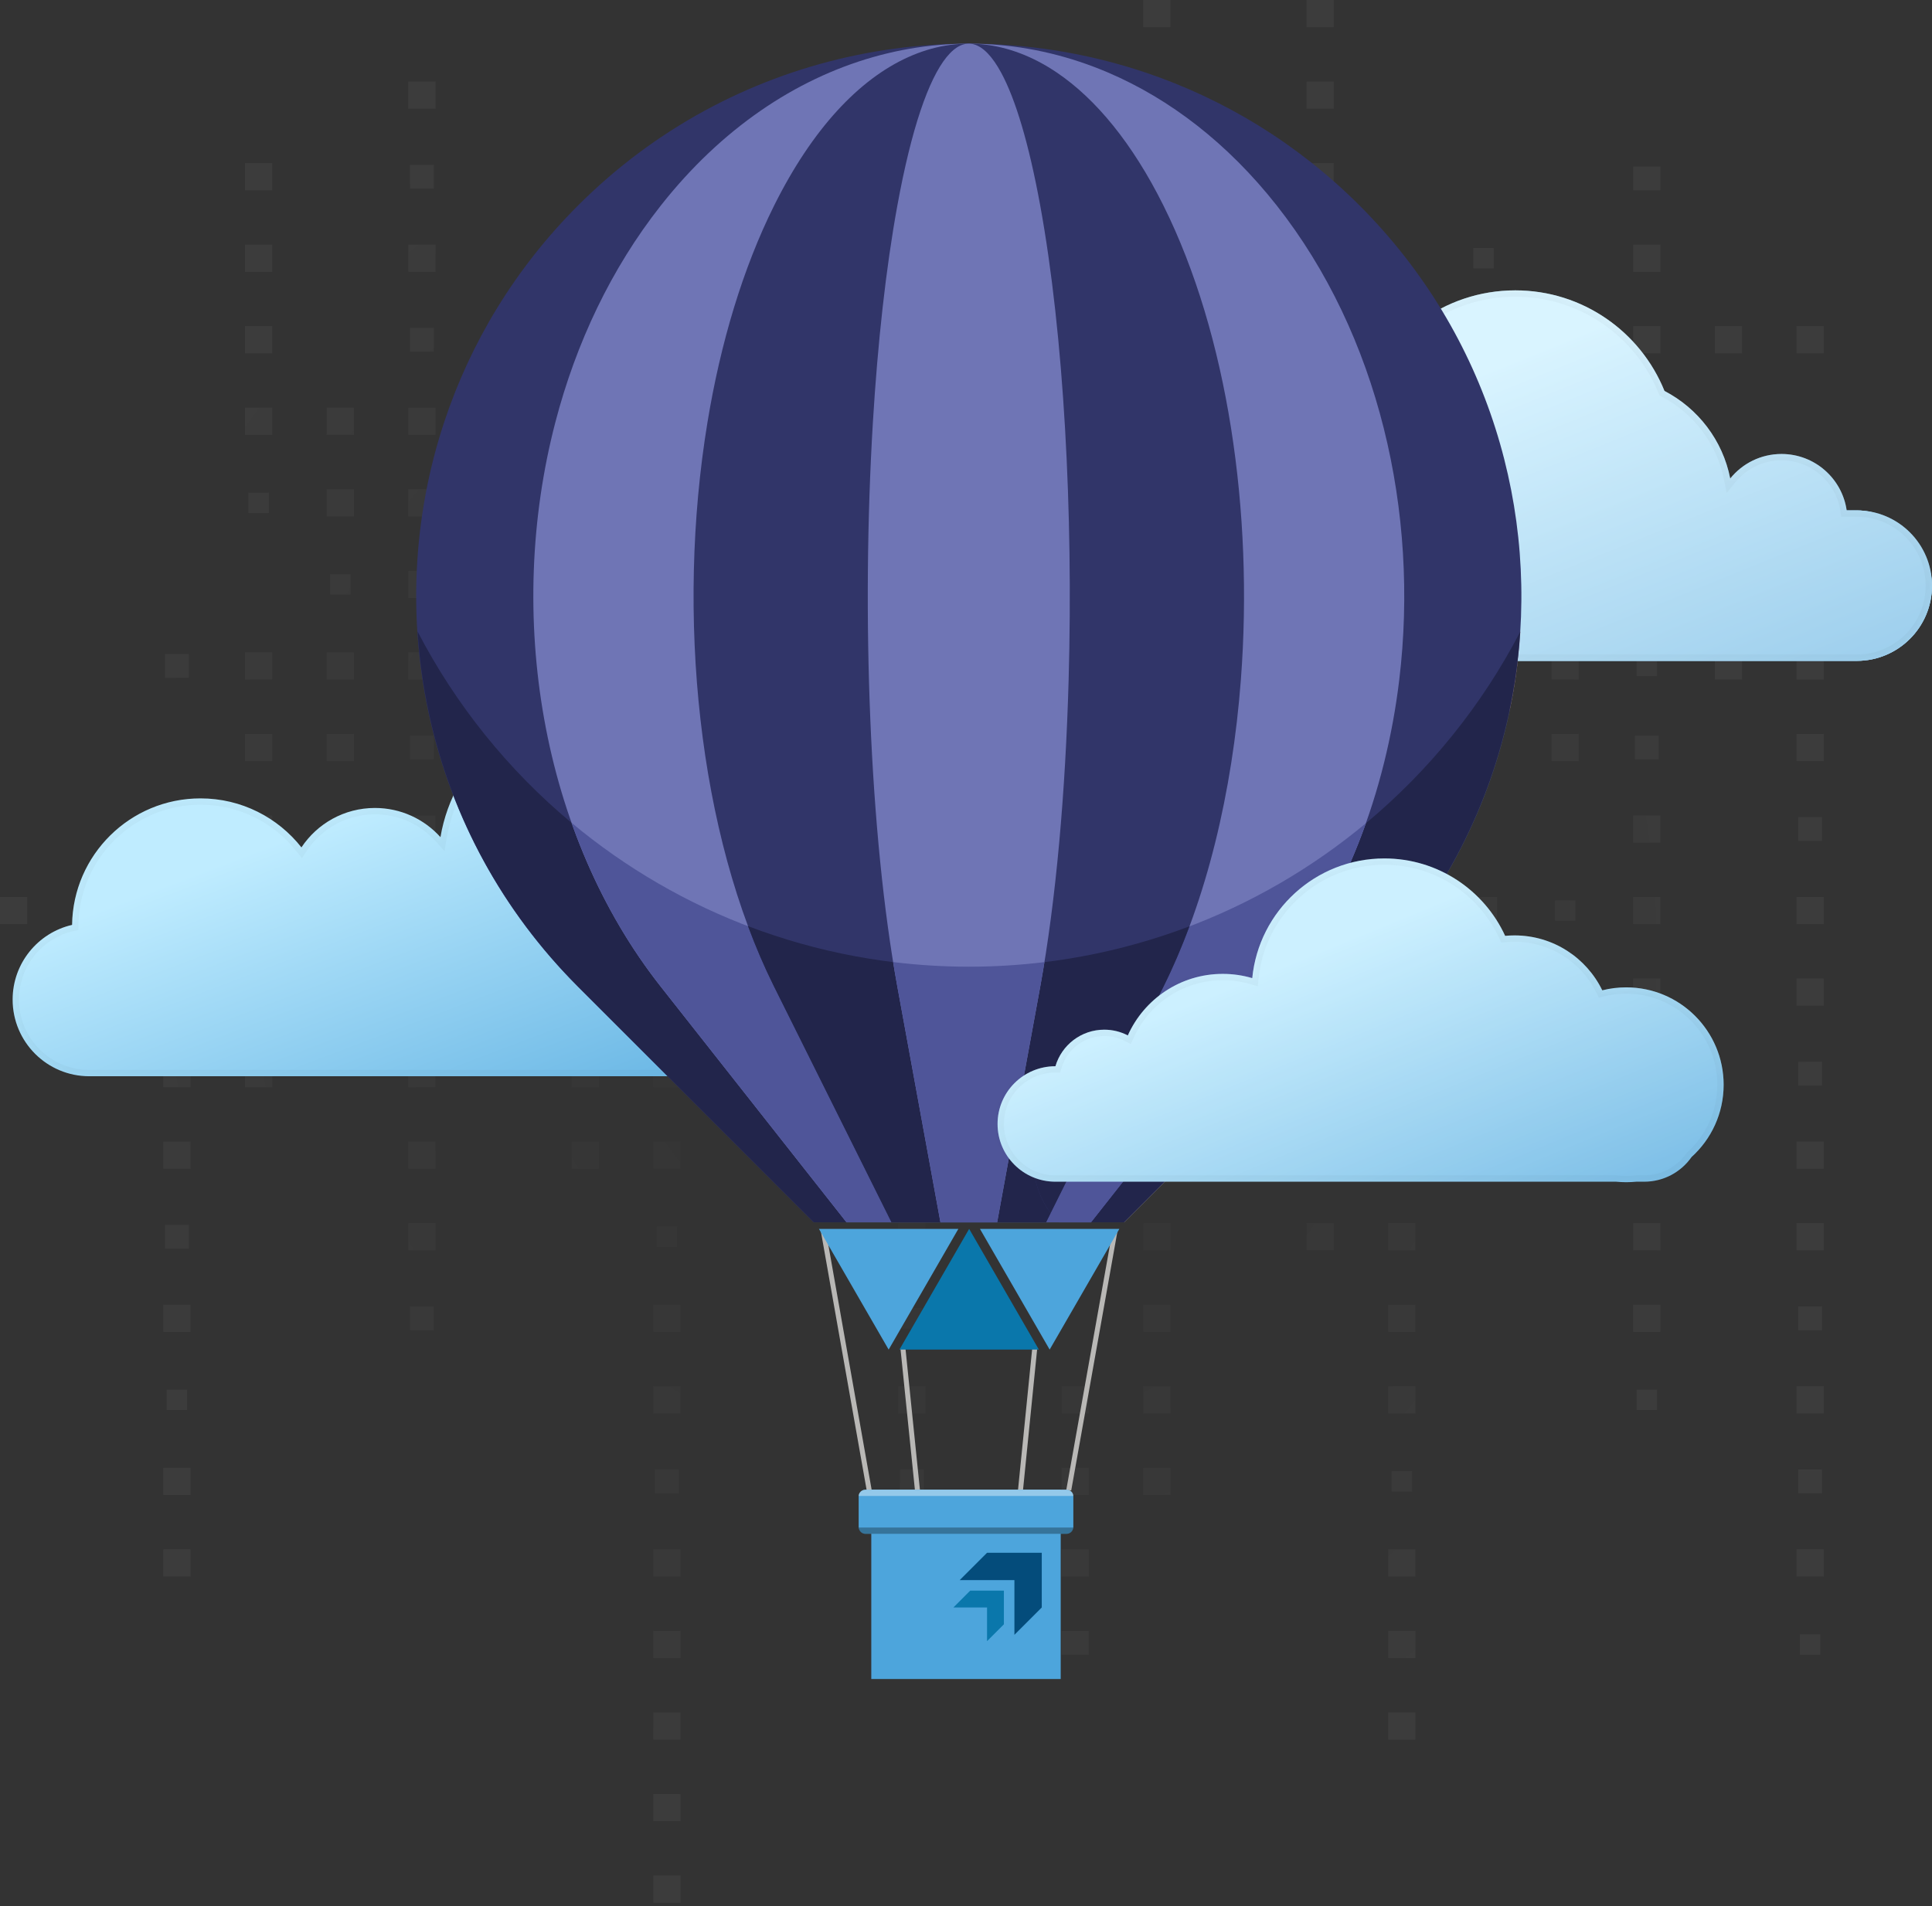 <svg width="306" height="302" viewBox="0 0 306 302" fill="none" xmlns="http://www.w3.org/2000/svg">
<rect x="0" y="0" width="306" height="302" fill="#333333" stroke="none"/>
<g opacity="0.1">
<path d="M103.47 301.433V297.127H107.781V301.433H103.47ZM103.47 288.515V284.208H107.781V288.515H103.47ZM219.873 275.596V271.29H224.184V275.596H219.873ZM103.47 275.596V271.29H107.781V275.596H103.47ZM219.873 262.677V258.371H224.184V262.677H219.873ZM103.47 262.677V258.371H107.781V262.677H103.47ZM285.081 262.139V258.91H288.314V262.139H285.081ZM168.138 262.139V258.371H172.449V262.139H168.138ZM284.542 249.759V245.453H288.853V249.759H284.542ZM219.873 249.759V245.453H224.184V249.759H219.873ZM168.138 249.759V245.453H172.449V249.759H168.138ZM142.271 249.759V245.453H146.582V249.759H142.271ZM103.47 249.759V245.453H107.781V249.759H103.47ZM25.867 249.759V245.453H30.179V249.759H25.867ZM181.072 236.84V232.534H185.383V236.84H181.072ZM168.138 236.84V232.534H172.449V236.84H168.138ZM25.867 236.84V232.534H30.179V236.84H25.867ZM284.811 236.571V232.803H288.583V236.571H284.811ZM142.54 236.571V232.803H146.313V236.571H142.54ZM103.739 236.571V232.803H107.511V236.571H103.739ZM220.412 236.302V233.072H223.645V236.302H220.412ZM284.542 223.922V219.616H288.853V223.922H284.542ZM219.873 223.922V219.616H224.184V223.922H219.873ZM181.072 223.922V219.616H185.383V223.922H181.072ZM168.138 223.922V219.616H172.449V223.922H168.138ZM142.271 223.922V219.616H146.582V223.922H142.271ZM103.47 223.922V219.616H107.781V223.922H103.47ZM259.213 223.384V220.154H262.447V223.384H259.213ZM26.406 223.384V220.154H29.64V223.384H26.406ZM258.674 211.003V206.697H262.985V211.003H258.674ZM219.873 211.003V206.697H224.184V211.003H219.873ZM181.072 211.003V206.697H185.383V211.003H181.072ZM103.47 211.003V206.697H107.781V211.003H103.47ZM25.867 211.003V206.697H30.179V211.003H25.867ZM284.811 210.734V206.966H288.583V210.734H284.811ZM64.938 210.734V206.966H68.71V210.734H64.938ZM142.81 210.466V207.236H146.043V210.466H142.81ZM284.542 198.085V193.778H288.853V198.085H284.542ZM258.674 198.085V193.778H262.985V198.085H258.674ZM219.873 198.085V193.778H224.184V198.085H219.873ZM206.939 198.085V193.778H211.251V198.085H206.939ZM181.072 198.085V193.778H185.383V198.085H181.072ZM142.271 198.085V193.778H146.582V198.085H142.271ZM64.669 198.085V193.778H68.98V198.085H64.669ZM26.137 197.816V194.048H29.909V197.816H26.137ZM104.009 197.546V194.317H107.242V197.546H104.009ZM284.542 185.166V180.86H288.853V185.166H284.542ZM258.674 185.166V180.86H262.985V185.166H258.674ZM219.873 185.166V180.86H224.184V185.166H219.873ZM206.939 185.166V180.86H211.251V185.166H206.939ZM181.072 185.166V180.86H185.383V185.166H181.072ZM142.271 185.166V180.86H146.582V185.166H142.271ZM129.337 185.166V180.86H133.648V185.166H129.337ZM103.47 185.166V180.86H107.781V185.166H103.47ZM90.536 185.166V180.86H94.847V185.166H90.536ZM64.669 185.166V180.86H68.98V185.166H64.669ZM25.867 185.166V180.86H30.179V185.166H25.867ZM258.674 172.248V167.941H262.985V172.248H258.674ZM206.939 172.248V167.941H211.251V172.248H206.939ZM155.205 172.248V167.941H159.516V172.248H155.205ZM142.271 172.248V167.941H146.582V172.248H142.271ZM129.337 172.248V167.941H133.648V172.248H129.337ZM103.47 172.248V167.941H107.781V172.248H103.47ZM90.536 172.248V167.941H94.847V172.248H90.536ZM64.669 172.248V167.941H68.98V172.248H64.669ZM38.801 172.248V167.941H43.112V172.248H38.801ZM25.867 172.248V167.941H30.179V172.248H25.867ZM284.811 171.978V168.21H288.583V171.978H284.811ZM220.412 171.71V168.481H223.645V171.71H220.412ZM284.542 159.329V155.023H288.853V159.329H284.542ZM258.674 159.329V155.023H262.985V159.329H258.674ZM219.873 159.329V155.023H224.184V159.329H219.873ZM155.205 159.329V155.023H159.516V159.329H155.205ZM129.337 159.329V155.023H133.648V159.329H129.337ZM103.47 159.329V155.023H107.781V159.329H103.47ZM90.536 159.329V155.023H94.847V159.329H90.536ZM64.669 159.329V155.023H68.98V159.329H64.669ZM38.801 159.329V155.023H43.112V159.329H38.801ZM207.209 159.06V155.292H210.981V159.06H207.209ZM142.81 158.791V155.561H146.043V158.791H142.81ZM26.406 158.791V155.561H29.64V158.791H26.406ZM284.542 146.41V142.104H288.853V146.41H284.542ZM258.674 146.41V142.104H262.985V146.41H258.674ZM232.807 146.41V142.104H237.118V146.41H232.807ZM219.873 146.41V142.104H224.184V146.41H219.873ZM206.939 146.41V142.104H211.251V146.41H206.939ZM194.006 146.41V142.104H198.317V146.41H194.006ZM181.072 146.41V142.104H185.383V146.41H181.072ZM168.138 146.41V142.104H172.449V146.41H168.138ZM142.271 146.41V142.104H146.582V146.41H142.271ZM129.337 146.41V142.104H133.648V146.41H129.337ZM103.47 146.41V142.104H107.781V146.41H103.47ZM90.536 146.41V142.104H94.847V146.41H90.536ZM77.602 146.41V142.104H81.913V146.41H77.602ZM51.735 146.41V142.104H56.046V146.41H51.735ZM38.801 146.41V142.104H43.112V146.41H38.801ZM25.867 146.41V142.104H30.179V146.41H25.867ZM12.934 146.41V142.104H17.245V146.41H12.934ZM0 146.41L0 142.104H4.311V146.41H0ZM116.672 146.142V142.374H120.444V146.142H116.672ZM64.937 146.142V142.374H68.709V146.142H64.937ZM246.278 145.873V142.644H249.512V145.873H246.278ZM155.742 145.873V142.644H158.976V145.873H155.742ZM258.674 133.492V129.186H262.985V133.492H258.674ZM219.873 133.492V129.186H224.184V133.492H219.873ZM206.939 133.492V129.186H211.251V133.492H206.939ZM155.205 133.492V129.186H159.516V133.492H155.205ZM142.271 133.492V129.186H146.582V133.492H142.271ZM129.337 133.492V129.186H133.648V133.492H129.337ZM116.403 133.492V129.186H120.715V133.492H116.403ZM103.47 133.492V129.186H107.781V133.492H103.47ZM90.536 133.492V129.186H94.847V133.492H90.536ZM77.602 133.492V129.186H81.913V133.492H77.602ZM64.669 133.492V129.186H68.98V133.492H64.669ZM38.801 133.492V129.186H43.112V133.492H38.801ZM284.811 133.223V129.455H288.583V133.223H284.811ZM284.542 120.573V116.267H288.853V120.573H284.542ZM245.74 120.573V116.267H250.052V120.573H245.74ZM206.939 120.573V116.267H211.251V120.573H206.939ZM155.205 120.573V116.267H159.516V120.573H155.205ZM142.271 120.573V116.267H146.582V120.573H142.271ZM116.403 120.573V116.267H120.715V120.573H116.403ZM90.536 120.573V116.267H94.847V120.573H90.536ZM77.602 120.573V116.267H81.913V120.573H77.602ZM51.735 120.573V116.267H56.046V120.573H51.735ZM38.801 120.573V116.267H43.112V120.573H38.801ZM258.944 120.304V116.536H262.716V120.304H258.944ZM181.341 120.304V116.536H185.114V120.304H181.341ZM64.938 120.304V116.536H68.71V120.304H64.938ZM220.412 120.035V116.805H223.645V120.035H220.412ZM104.009 120.035V116.805H107.242V120.035H104.009ZM284.542 107.655V103.349H288.853V107.655H284.542ZM271.608 107.655V103.349H275.919V107.655H271.608ZM245.74 107.655V103.349H250.052V107.655H245.74ZM232.807 107.655V103.349H237.118V107.655H232.807ZM219.873 107.655V103.349H224.184V107.655H219.873ZM206.939 107.655V103.349H211.251V107.655H206.939ZM194.006 107.655V103.349H198.317V107.655H194.006ZM181.072 107.655V103.349H185.383V107.655H181.072ZM168.138 107.655V103.349H172.449V107.655H168.138ZM155.205 107.655V103.349H159.516V107.655H155.205ZM129.337 107.655V103.349H133.648V107.655H129.337ZM116.403 107.655V103.349H120.715V107.655H116.403ZM103.47 107.655V103.349H107.781V107.655H103.47ZM90.536 107.655V103.349H94.847V107.655H90.536ZM77.602 107.655V103.349H81.913V107.655H77.602ZM64.669 107.655V103.349H68.98V107.655H64.669ZM51.735 107.655V103.349H56.046V107.655H51.735ZM38.801 107.655V103.349H43.112V107.655H38.801ZM26.137 107.387V103.619H29.909V107.387H26.137ZM259.213 107.118V103.888H262.447V107.118H259.213ZM142.81 107.118V103.888H146.043V107.118H142.81ZM258.674 94.736V90.43H262.985V94.736H258.674ZM245.74 94.736V90.43H250.052V94.736H245.74ZM219.873 94.736V90.43H224.184V94.736H219.873ZM206.939 94.736V90.43H211.251V94.736H206.939ZM194.006 94.736V90.43H198.317V94.736H194.006ZM181.072 94.736V90.43H185.383V94.736H181.072ZM168.138 94.736V90.43H172.449V94.736H168.138ZM155.205 94.736V90.43H159.516V94.736H155.205ZM142.271 94.736V90.43H146.582V94.736H142.271ZM116.403 94.736V90.43H120.715V94.736H116.403ZM90.536 94.736V90.43H94.847V94.736H90.536ZM77.602 94.736V90.43H81.913V94.736H77.602ZM64.669 94.736V90.43H68.98V94.736H64.669ZM233.076 94.467V90.699H236.849V94.467H233.076ZM52.274 94.198V90.968H55.507V94.198H52.274ZM258.674 81.818V77.511H262.985V81.818H258.674ZM245.74 81.818V77.511H250.052V81.818H245.74ZM232.807 81.818V77.511H237.118V81.818H232.807ZM219.873 81.818V77.511H224.184V81.818H219.873ZM194.006 81.818V77.511H198.317V81.818H194.006ZM181.072 81.818V77.511H185.383V81.818H181.072ZM155.205 81.818V77.511H159.516V81.818H155.205ZM142.271 81.818V77.511H146.582V81.818H142.271ZM64.669 81.818V77.511H68.98V81.818H64.669ZM51.735 81.818V77.511H56.046V81.818H51.735ZM168.408 81.548V77.781H172.18V81.548H168.408ZM90.805 81.548V77.781H94.578V81.548H90.805ZM207.478 81.279V78.05H210.712V81.279H207.478ZM104.009 81.279V78.05H107.242V81.279H104.009ZM39.34 81.279V78.05H42.574V81.279H39.34ZM258.674 68.899V64.593H262.985V68.899H258.674ZM245.74 68.899V64.593H250.052V68.899H245.74ZM232.807 68.899V64.593H237.118V68.899H232.807ZM206.939 68.899V64.593H211.251V68.899H206.939ZM194.006 68.899V64.593H198.317V68.899H194.006ZM181.072 68.899V64.593H185.383V68.899H181.072ZM168.138 68.899V64.593H172.449V68.899H168.138ZM142.271 68.899V64.593H146.582V68.899H142.271ZM129.337 68.899V64.593H133.648V68.899H129.337ZM103.47 68.899V64.593H107.781V68.899H103.47ZM90.536 68.899V64.593H94.847V68.899H90.536ZM64.669 68.899V64.593H68.98V68.899H64.669ZM51.735 68.899V64.593H56.046V68.899H51.735ZM38.801 68.899V64.593H43.112V68.899H38.801ZM155.743 68.361V65.131H158.977V68.361H155.743ZM284.542 55.98V51.674H288.853V55.98H284.542ZM271.608 55.98V51.674H275.919V55.98H271.608ZM258.674 55.98V51.674H262.985V55.98H258.674ZM245.74 55.98V51.674H250.052V55.98H245.74ZM232.807 55.98V51.674H237.118V55.98H232.807ZM206.939 55.98V51.674H211.251V55.98H206.939ZM194.006 55.98V51.674H198.317V55.98H194.006ZM181.072 55.98V51.674H185.383V55.98H181.072ZM155.205 55.98V51.674H159.516V55.98H155.205ZM142.271 55.98V51.674H146.582V55.98H142.271ZM116.403 55.98V51.674H120.715V55.98H116.403ZM90.536 55.98V51.674H94.847V55.98H90.536ZM38.801 55.98V51.674H43.112V55.98H38.801ZM220.143 55.711V51.943H223.915V55.711H220.143ZM168.408 55.711V51.943H172.18V55.711H168.408ZM103.739 55.711V51.943H107.511V55.711H103.739ZM64.938 55.711V51.943H68.71V55.711H64.938ZM129.876 55.443V52.214H133.109V55.443H129.876ZM258.674 43.062V38.756H262.985V43.062H258.674ZM206.939 43.062V38.756H211.251V43.062H206.939ZM129.337 43.062V38.756H133.648V43.062H129.337ZM103.47 43.062V38.756H107.781V43.062H103.47ZM64.669 43.062V38.756H68.98V43.062H64.669ZM38.801 43.062V38.756H43.112V43.062H38.801ZM233.346 42.524V39.294H236.579V42.524H233.346ZM181.611 42.524V39.294H184.844V42.524H181.611ZM258.674 30.143V26.375H262.985V30.143H258.674ZM206.939 30.143V25.837H211.251V30.143H206.939ZM181.072 30.143V25.837H185.383V30.143H181.072ZM129.337 30.143V25.837H133.648V30.143H129.337ZM38.801 30.143V25.837H43.112V30.143H38.801ZM64.938 29.875V26.107H68.71V29.875H64.938ZM206.939 17.225V12.919H211.251V17.225H206.939ZM181.072 17.225V12.919H185.383V17.225H181.072ZM64.669 17.225V12.919H68.98V17.225H64.669ZM206.939 4.306V0L211.251 0V4.306H206.939ZM181.072 4.306V0L185.383 0V4.306H181.072Z" fill="url(#paint0_radial_815_36198)" style="mix-blend-mode:color-burn"/>
</g>
<rect x="174" y="80.862" width="132" height="23.837" rx="11.919" fill="#4FA5DB"/>
<rect x="174" y="80.862" width="132" height="23.837" rx="11.919" fill="white" fill-opacity="0.7"/>
<mask id="path-3-inside-1_815_36198" fill="white">
<path fill-rule="evenodd" clip-rule="evenodd" d="M263.63 61.937C268.94 64.691 272.856 69.76 274.042 75.808C275.954 73.439 278.881 71.923 282.163 71.923C287.416 71.923 291.763 75.808 292.486 80.862H294.081C300.664 80.862 306 86.198 306 92.781C306 99.364 300.664 104.7 294.081 104.7H185.919C179.336 104.7 174 99.364 174 92.781C174 86.198 179.336 80.862 185.919 80.862H188.953C189.715 70.532 198.338 62.388 208.862 62.388C211.287 62.388 213.611 62.821 215.761 63.612C219.075 53.391 228.674 46 240 46C250.697 46 259.855 52.593 263.63 61.937Z"/>
</mask>
<path fill-rule="evenodd" clip-rule="evenodd" d="M263.63 61.937C268.94 64.691 272.856 69.76 274.042 75.808C275.954 73.439 278.881 71.923 282.163 71.923C287.416 71.923 291.763 75.808 292.486 80.862H294.081C300.664 80.862 306 86.198 306 92.781C306 99.364 300.664 104.7 294.081 104.7H185.919C179.336 104.7 174 99.364 174 92.781C174 86.198 179.336 80.862 185.919 80.862H188.953C189.715 70.532 198.338 62.388 208.862 62.388C211.287 62.388 213.611 62.821 215.761 63.612C219.075 53.391 228.674 46 240 46C250.697 46 259.855 52.593 263.63 61.937Z" fill="url(#paint1_linear_815_36198)"/>
<path fill-rule="evenodd" clip-rule="evenodd" d="M263.63 61.937C268.94 64.691 272.856 69.76 274.042 75.808C275.954 73.439 278.881 71.923 282.163 71.923C287.416 71.923 291.763 75.808 292.486 80.862H294.081C300.664 80.862 306 86.198 306 92.781C306 99.364 300.664 104.7 294.081 104.7H185.919C179.336 104.7 174 99.364 174 92.781C174 86.198 179.336 80.862 185.919 80.862H188.953C189.715 70.532 198.338 62.388 208.862 62.388C211.287 62.388 213.611 62.821 215.761 63.612C219.075 53.391 228.674 46 240 46C250.697 46 259.855 52.593 263.63 61.937Z" fill="white" fill-opacity="0.4"/>
<path d="M263.63 61.937L262.703 62.312L262.842 62.654L263.17 62.825L263.63 61.937ZM274.042 75.808L273.061 76L273.473 78.105L274.82 76.436L274.042 75.808ZM292.486 80.862L291.496 81.004L291.619 81.862H292.486V80.862ZM188.953 80.862V81.862H189.882L189.95 80.936L188.953 80.862ZM215.761 63.612L215.415 64.551L216.391 64.91L216.712 63.921L215.761 63.612ZM263.17 62.825C268.216 65.442 271.935 70.258 273.061 76L275.023 75.616C273.778 69.262 269.665 63.941 264.091 61.049L263.17 62.825ZM274.82 76.436C276.55 74.292 279.196 72.923 282.163 72.923V70.923C278.566 70.923 275.357 72.586 273.264 75.18L274.82 76.436ZM282.163 72.923C286.912 72.923 290.842 76.436 291.496 81.004L293.476 80.721C292.683 75.181 287.921 70.923 282.163 70.923V72.923ZM292.486 81.862H294.081V79.862H292.486V81.862ZM294.081 81.862C300.112 81.862 305 86.751 305 92.781H307C307 85.646 301.216 79.862 294.081 79.862V81.862ZM305 92.781C305 98.811 300.112 103.7 294.081 103.7V105.7C301.216 105.7 307 99.916 307 92.781H305ZM294.081 103.7H185.919V105.7H294.081V103.7ZM185.919 103.7C179.888 103.7 175 98.811 175 92.781H173C173 99.916 178.784 105.7 185.919 105.7V103.7ZM175 92.781C175 86.751 179.888 81.862 185.919 81.862V79.862C178.784 79.862 173 85.646 173 92.781H175ZM185.919 81.862H188.953V79.862H185.919V81.862ZM189.95 80.936C190.674 71.124 198.865 63.388 208.862 63.388V61.388C197.81 61.388 188.756 69.94 187.956 80.789L189.95 80.936ZM208.862 63.388C211.167 63.388 213.374 63.799 215.415 64.551L216.106 62.674C213.847 61.842 211.407 61.388 208.862 61.388V63.388ZM216.712 63.921C219.896 54.099 229.12 47 240 47V45C228.228 45 218.253 52.682 214.809 63.304L216.712 63.921ZM240 47C250.276 47 259.075 53.333 262.703 62.312L264.557 61.562C260.634 51.853 251.119 45 240 45V47Z" fill="black" fill-opacity="0.03" mask="url(#path-3-inside-1_815_36198)"/>
<mask id="path-5-inside-2_815_36198" fill="white">
<path fill-rule="evenodd" clip-rule="evenodd" d="M113.653 118.541C115.53 116.872 118.002 115.858 120.711 115.858C126.58 115.858 131.338 120.615 131.338 126.484C131.338 127.97 131.033 129.385 130.482 130.67C138.878 133.174 145 140.955 145 150.166C145 161.4 135.893 170.507 124.658 170.507C124.6 170.507 124.541 170.507 124.483 170.507C124.44 170.507 124.397 170.507 124.355 170.507H14.144C7.437 170.507 2 165.07 2 158.363C2 152.595 6.022 147.766 11.414 146.527C11.574 135.43 20.619 126.484 31.754 126.484C38.24 126.484 44.017 129.52 47.742 134.248C50.244 130.483 54.523 128.002 59.382 128.002C63.502 128.002 67.205 129.786 69.762 132.624C71.825 120.351 82.5 111 95.36 111C102.496 111 108.96 113.88 113.653 118.541Z"/>
</mask>
<path fill-rule="evenodd" clip-rule="evenodd" d="M113.653 118.541C115.53 116.872 118.002 115.858 120.711 115.858C126.58 115.858 131.338 120.615 131.338 126.484C131.338 127.97 131.033 129.385 130.482 130.67C138.878 133.174 145 140.955 145 150.166C145 161.4 135.893 170.507 124.658 170.507C124.6 170.507 124.541 170.507 124.483 170.507C124.44 170.507 124.397 170.507 124.355 170.507H14.144C7.437 170.507 2 165.07 2 158.363C2 152.595 6.022 147.766 11.414 146.527C11.574 135.43 20.619 126.484 31.754 126.484C38.24 126.484 44.017 129.52 47.742 134.248C50.244 130.483 54.523 128.002 59.382 128.002C63.502 128.002 67.205 129.786 69.762 132.624C71.825 120.351 82.5 111 95.36 111C102.496 111 108.96 113.88 113.653 118.541Z" fill="url(#paint2_linear_815_36198)"/>
<path d="M113.653 118.541L112.948 119.25L113.615 119.913L114.317 119.288L113.653 118.541ZM130.482 130.67L129.563 130.275L129.12 131.307L130.196 131.628L130.482 130.67ZM124.483 170.507L124.491 169.507L124.482 169.507L124.472 169.507L124.483 170.507ZM11.414 146.527L11.638 147.501L12.403 147.326L12.414 146.541L11.414 146.527ZM47.742 134.248L46.956 134.867L47.811 135.951L48.575 134.802L47.742 134.248ZM69.762 132.624L69.019 133.293L70.404 134.831L70.748 132.789L69.762 132.624ZM114.317 119.288C116.018 117.775 118.256 116.858 120.711 116.858V114.858C117.748 114.858 115.041 115.968 112.988 117.793L114.317 119.288ZM120.711 116.858C126.028 116.858 130.338 121.168 130.338 126.484H132.338C132.338 120.063 127.132 114.858 120.711 114.858V116.858ZM130.338 126.484C130.338 127.832 130.061 129.113 129.563 130.275L131.401 131.064C132.004 129.657 132.338 128.108 132.338 126.484H130.338ZM130.196 131.628C138.18 134.009 144 141.409 144 150.166H146C146 140.501 139.576 132.339 130.767 129.711L130.196 131.628ZM144 150.166C144 160.848 135.34 169.507 124.658 169.507V171.507C136.445 171.507 146 161.952 146 150.166H144ZM124.658 169.507C124.602 169.507 124.547 169.507 124.491 169.507L124.474 171.507C124.536 171.507 124.597 171.507 124.658 171.507V169.507ZM124.472 169.507C124.433 169.507 124.394 169.507 124.355 169.507V171.507C124.401 171.507 124.447 171.507 124.493 171.507L124.472 169.507ZM124.355 169.507H14.144V171.507H124.355V169.507ZM14.144 169.507C7.989 169.507 3 164.518 3 158.363H1C1 165.622 6.885 171.507 14.144 171.507V169.507ZM3 158.363C3 153.071 6.69 148.638 11.638 147.501L11.19 145.552C5.354 146.893 1 152.118 1 158.363H3ZM12.414 146.541C12.566 135.99 21.167 127.484 31.754 127.484V125.484C20.072 125.484 10.582 134.87 10.414 146.512L12.414 146.541ZM31.754 127.484C37.921 127.484 43.413 130.369 46.956 134.867L48.528 133.629C44.621 128.671 38.559 125.484 31.754 125.484V127.484ZM48.575 134.802C50.899 131.304 54.872 129.002 59.382 129.002V127.002C54.174 127.002 49.588 129.663 46.909 133.695L48.575 134.802ZM59.382 129.002C63.207 129.002 66.644 130.657 69.019 133.293L70.505 131.954C67.767 128.915 63.797 127.002 59.382 127.002V129.002ZM70.748 132.789C72.731 120.99 82.997 112 95.36 112V110C82.004 110 70.918 119.711 68.775 132.458L70.748 132.789ZM95.36 112C102.222 112 108.435 114.768 112.948 119.25L114.357 117.831C109.485 112.992 102.771 110 95.36 110V112Z" fill="black" fill-opacity="0.03" mask="url(#path-5-inside-2_815_36198)"/>
<path d="M137.274 236.13L130.001 195L130.789 194.919L138.061 236.047L137.274 236.13Z" fill="#B9B8B6"/>
<path d="M169.667 236.13L168.882 236.047L176.215 194.919L177 195L169.667 236.13Z" fill="#B9B8B6"/>
<path d="M144.915 236.108L142.627 213.725L143.418 213.682L145.706 236.067L144.915 236.108Z" fill="#B9B8B6"/>
<path d="M162.025 236.108L161.235 236.067L163.5 213.5L164.29 213.543L162.025 236.108Z" fill="#B9B8B6"/>
<path d="M215.331 32.553C205.475 22.697 193.854 15.682 181.486 11.51C150.958 1.214 115.878 8.227 91.554 32.553C81.559 42.546 74.487 54.355 70.338 66.918C60.295 97.323 67.366 132.143 91.554 156.33L128.87 193.646H178.014L215.331 156.33C229.039 142.622 237.25 125.498 239.962 107.698C244.014 81.115 235.803 53.025 215.331 32.553Z" fill="#313569"/>
<path d="M217.62 153.984C217.615 153.98 217.608 153.976 217.602 153.974C228.762 141.962 235.926 127.576 239.088 112.52C239.098 112.523 239.107 112.524 239.115 112.527C235.95 127.584 228.784 141.972 217.62 153.984Z" fill="url(#paint3_linear_815_36198)"/>
<path d="M239.116 112.527C239.108 112.524 239.098 112.523 239.089 112.52C239.426 110.919 239.717 109.312 239.962 107.698C240.348 105.168 240.622 102.626 240.786 100.076C240.796 100.056 240.805 100.039 240.816 100.02C240.653 102.587 240.38 105.15 239.992 107.698C239.745 109.314 239.453 110.924 239.116 112.527Z" fill="url(#paint4_linear_815_36198)"/>
<path d="M134.079 193.646H128.898L91.582 156.329C75.915 140.663 67.439 120.535 66.134 100.036C72.19 111.709 80.516 122.015 90.528 130.367C93.787 139.557 98.358 148.182 104.244 155.782C104.246 155.784 104.248 155.787 104.251 155.789C104.27 155.815 104.29 155.84 104.31 155.865C104.314 155.871 104.319 155.878 104.323 155.883C104.343 155.91 104.362 155.932 104.382 155.959C104.384 155.961 104.387 155.965 104.39 155.968C104.411 155.996 104.434 156.024 104.455 156.052C104.46 156.059 104.466 156.065 104.471 156.072C104.487 156.093 104.503 156.115 104.52 156.135C104.527 156.144 104.535 156.155 104.542 156.164C104.556 156.181 104.572 156.203 104.587 156.22C104.594 156.229 104.6 156.239 104.608 156.248C104.63 156.276 104.65 156.301 104.672 156.329L134.079 193.646ZM217.602 153.973C214.468 152.163 210.832 151.128 206.952 151.128C206.627 151.128 206.304 151.135 205.983 151.15C210.272 144.764 213.723 137.779 216.332 130.432C226.368 122.077 234.715 111.763 240.786 100.076C240.622 102.626 240.347 105.168 239.962 107.697C239.716 109.312 239.426 110.919 239.088 112.52C235.926 127.576 228.762 141.962 217.602 153.973Z" fill="#22254B"/>
<path d="M202.213 32.552C194.446 22.696 185.287 15.681 175.541 11.509C151.485 1.214 123.841 8.227 104.673 32.552C96.797 42.545 91.225 54.355 87.954 66.918C80.041 97.323 85.614 132.143 104.673 156.329L134.079 193.646H172.806L202.213 156.329C213.014 142.621 219.485 125.497 221.622 107.698C224.815 81.115 218.345 53.024 202.213 32.552Z" fill="#6F75B5"/>
<path d="M216.336 130.421C199.292 144.611 177.382 153.151 153.471 153.151C129.527 153.151 107.588 144.585 90.535 130.361C93.871 139.776 98.579 148.597 104.672 156.329L134.079 193.646H172.806L202.212 156.329C208.292 148.612 213 139.813 216.336 130.421Z" fill="#4F5599"/>
<path d="M184.267 32.552C179.358 22.696 173.57 15.681 167.409 11.509C152.205 1.214 134.733 8.227 122.618 32.552C117.641 42.545 114.118 54.355 112.051 66.918C107.049 97.323 110.571 132.143 122.618 156.329L141.203 193.646H165.681L184.267 156.329C191.095 142.621 195.183 125.497 196.535 107.698C198.553 81.115 194.463 53.024 184.267 32.552Z" fill="#313569"/>
<path d="M165.68 193.646L166.412 192.176L165.68 193.646ZM122.582 156.259C122.578 156.249 122.574 156.241 122.57 156.233C122.574 156.241 122.578 156.249 122.582 156.259ZM122.547 156.187C122.544 156.181 122.542 156.176 122.539 156.171C122.542 156.176 122.544 156.181 122.547 156.187ZM122.511 156.115C122.51 156.114 122.51 156.111 122.508 156.108C122.51 156.112 122.51 156.112 122.511 156.115ZM122.476 156.044C122.475 156.042 122.474 156.04 122.474 156.038C122.475 156.042 122.475 156.042 122.476 156.044Z" fill="#BE6B21"/>
<path d="M165.681 193.646H141.203L122.618 156.329C122.606 156.305 122.594 156.281 122.582 156.259C122.578 156.249 122.574 156.241 122.57 156.233C122.562 156.217 122.555 156.203 122.547 156.187C122.545 156.181 122.542 156.176 122.539 156.171C122.53 156.152 122.521 156.134 122.511 156.115C122.51 156.112 122.51 156.112 122.509 156.108C122.498 156.087 122.487 156.066 122.477 156.044C122.475 156.042 122.475 156.042 122.474 156.038C121.014 153.082 119.682 149.968 118.477 146.725C129.35 150.869 141.142 153.151 153.471 153.151C165.77 153.151 177.535 150.88 188.387 146.756C187.145 150.091 185.777 153.297 184.267 156.329L176.877 171.168C176.854 171.167 176.833 171.167 176.81 171.167C169.587 171.167 163.733 177.023 163.733 184.244C163.733 187.227 164.731 189.976 166.413 192.176L165.681 193.646Z" fill="#22254B"/>
<path d="M164.754 32.552C162.952 22.695 160.828 15.681 158.567 11.509C152.988 1.214 146.576 8.227 142.13 32.552C140.303 42.545 139.011 54.355 138.252 66.918C136.416 97.323 137.71 132.143 142.13 156.329L148.951 193.646H157.934L164.754 156.329C167.26 142.621 168.76 125.497 169.256 107.698C169.998 81.115 168.496 53.024 164.754 32.552Z" fill="#6F75B5"/>
<path d="M165.422 152.425C161.505 152.9 157.517 153.151 153.472 153.151C149.404 153.151 145.397 152.897 141.461 152.417C141.676 153.748 141.897 155.056 142.13 156.329L148.952 193.646H157.934L164.754 156.329C164.988 155.059 165.208 153.751 165.422 152.425Z" fill="#4F5599"/>
<rect x="138" y="236" width="30" height="30" fill="#4DA5DC"/>
<path d="M168.908 243H137.093C136.844 243 136.614 242.917 136.431 242.781C136.169 242.582 136 242.272 136 241.922V237.078C136 236.863 136.064 236.661 136.175 236.493C136.369 236.197 136.706 236 137.093 236H168.908C169.208 236 169.481 236.121 169.68 236.317C169.877 236.511 170 236.78 170 237.078V241.922C170 242.213 169.883 242.477 169.693 242.672C169.495 242.874 169.216 243 168.908 243Z" fill="#4DA5DC"/>
<path d="M170 237C169.997 236.724 169.876 236.475 169.68 236.295C169.481 236.113 169.208 236 168.908 236H137.093C136.706 236 136.369 236.184 136.175 236.46C136.065 236.615 136.001 236.801 136 237H170Z" fill="white" fill-opacity="0.4"/>
<path d="M136 242C136.003 242.325 136.171 242.612 136.431 242.795C136.614 242.923 136.844 243 137.093 243H168.908C169.216 243 169.495 242.882 169.693 242.694C169.881 242.513 169.997 242.27 170 242H136Z" fill="black" fill-opacity="0.3"/>
<path d="M209.549 162.142C209.543 162.136 209.539 162.131 209.535 162.126L215.331 156.33C216.106 155.555 216.862 154.77 217.602 153.974C217.608 153.976 217.615 153.98 217.62 153.984C216.884 154.776 216.131 155.558 215.359 156.33L209.549 162.142Z" fill="url(#paint5_linear_815_36198)"/>
<path d="M178.043 193.646H172.806H178.014L209.535 162.125C209.539 162.131 209.543 162.136 209.548 162.142L178.043 193.646Z" fill="url(#paint6_linear_815_36198)"/>
<path d="M178.014 193.646H172.806L202.212 156.329C202.235 156.301 202.258 156.272 202.28 156.243C202.287 156.235 202.294 156.226 202.3 156.216C202.316 156.198 202.332 156.177 202.347 156.157C202.356 156.147 202.364 156.135 202.374 156.124C202.387 156.107 202.402 156.088 202.415 156.071C202.424 156.06 202.432 156.048 202.442 156.038C202.455 156.02 202.468 156.003 202.482 155.985C202.491 155.972 202.5 155.962 202.511 155.948C202.523 155.932 202.536 155.915 202.55 155.899C202.559 155.885 202.568 155.875 202.578 155.863C202.591 155.845 202.606 155.827 202.618 155.81C202.627 155.799 202.636 155.787 202.644 155.776C202.66 155.755 202.678 155.734 202.694 155.712C202.699 155.706 202.704 155.697 202.71 155.691C202.734 155.661 202.755 155.632 202.778 155.603C202.779 155.602 202.78 155.6 202.78 155.599C202.803 155.571 202.824 155.543 202.846 155.515C202.851 155.508 202.856 155.501 202.862 155.495C202.878 155.472 202.895 155.449 202.912 155.428C202.919 155.419 202.926 155.411 202.932 155.402C202.948 155.382 202.964 155.36 202.98 155.34C202.987 155.331 202.994 155.322 203.002 155.312C203.016 155.292 203.032 155.272 203.047 155.252C203.054 155.243 203.062 155.233 203.068 155.223C203.084 155.203 203.1 155.181 203.116 155.16C203.122 155.153 203.128 155.144 203.135 155.136C203.152 155.114 203.171 155.089 203.188 155.067C203.192 155.06 203.196 155.055 203.2 155.05C203.223 155.02 203.244 154.992 203.266 154.963C203.266 154.963 203.267 154.963 203.267 154.961C203.312 154.901 203.36 154.839 203.406 154.778C203.427 154.748 203.451 154.717 203.472 154.688C203.475 154.685 203.476 154.683 203.479 154.679C203.499 154.652 203.519 154.625 203.539 154.599C203.543 154.595 203.546 154.591 203.548 154.587C203.568 154.56 203.587 154.535 203.607 154.508C203.61 154.504 203.614 154.499 203.616 154.495C203.638 154.467 203.659 154.439 203.679 154.411C203.68 154.41 203.68 154.41 203.682 154.408C204.474 153.34 205.24 152.255 205.983 151.15C206.304 151.135 206.627 151.128 206.952 151.128C210.832 151.128 214.468 152.163 217.602 153.974C216.862 154.77 216.106 155.555 215.331 156.329L209.535 162.125L178.014 193.646Z" fill="#22254B"/>
<path d="M202.213 156.33C202.236 156.3 202.258 156.272 202.281 156.243C202.258 156.272 202.236 156.302 202.213 156.33ZM202.301 156.216C202.317 156.198 202.333 156.178 202.348 156.158C202.333 156.178 202.317 156.198 202.301 156.216ZM202.374 156.124C202.388 156.106 202.401 156.09 202.416 156.071C202.402 156.088 202.388 156.107 202.374 156.124ZM202.442 156.038C202.456 156.02 202.469 156.002 202.482 155.986C202.469 156.003 202.456 156.02 202.442 156.038ZM202.512 155.948C202.524 155.932 202.537 155.915 202.55 155.899C202.537 155.915 202.524 155.932 202.512 155.948ZM202.578 155.863C202.592 155.846 202.605 155.827 202.618 155.81C202.606 155.827 202.592 155.846 202.578 155.863ZM202.645 155.776C202.661 155.755 202.678 155.734 202.694 155.712C202.678 155.734 202.661 155.755 202.645 155.776ZM202.71 155.691C202.733 155.662 202.756 155.632 202.778 155.603C202.756 155.632 202.734 155.662 202.71 155.691ZM202.781 155.599C202.802 155.572 202.825 155.543 202.846 155.515C202.825 155.543 202.804 155.571 202.781 155.599ZM202.862 155.495C202.878 155.472 202.896 155.45 202.913 155.428C202.896 155.45 202.878 155.472 202.862 155.495ZM202.933 155.402C202.949 155.38 202.965 155.36 202.981 155.34C202.965 155.36 202.949 155.382 202.933 155.402ZM203.002 155.312C203.017 155.292 203.033 155.272 203.048 155.252C203.033 155.272 203.017 155.292 203.002 155.312ZM203.069 155.223C203.085 155.203 203.101 155.182 203.117 155.16C203.101 155.182 203.085 155.203 203.069 155.223ZM203.136 155.136C203.153 155.114 203.17 155.09 203.189 155.067C203.172 155.09 203.153 155.114 203.136 155.136ZM203.201 155.05C203.224 155.02 203.245 154.992 203.266 154.963C203.245 154.992 203.224 155.02 203.201 155.05ZM203.268 154.962C203.314 154.9 203.36 154.84 203.406 154.778C203.361 154.839 203.313 154.902 203.268 154.962ZM203.406 154.778C203.429 154.748 203.45 154.719 203.473 154.688C203.452 154.718 203.428 154.748 203.406 154.778ZM203.48 154.679C203.5 154.652 203.52 154.626 203.54 154.599C203.52 154.626 203.5 154.652 203.48 154.679ZM203.549 154.587C203.569 154.56 203.588 154.535 203.608 154.508C203.588 154.535 203.569 154.56 203.549 154.587ZM203.617 154.495C203.638 154.467 203.66 154.439 203.68 154.411C203.66 154.439 203.638 154.467 203.617 154.495ZM203.682 154.408C204.474 153.34 205.241 152.254 205.982 151.15H205.984C205.241 152.255 204.474 153.34 203.682 154.408Z" fill="#FBFADE"/>
<path d="M172.805 193.646H167.72C167.249 193.19 166.811 192.699 166.412 192.176L176.876 171.168C177.079 171.171 177.277 171.191 177.477 171.2C178.627 168.705 181.143 166.969 184.069 166.969C184.828 166.969 185.557 167.085 186.244 167.301C188.48 158.313 196.409 151.579 205.981 151.15C205.24 152.254 204.473 153.34 203.681 154.408C203.68 154.41 203.68 154.41 203.679 154.411C203.659 154.439 203.637 154.467 203.616 154.495C203.613 154.499 203.609 154.504 203.607 154.508C203.587 154.535 203.568 154.56 203.548 154.587C203.545 154.591 203.543 154.595 203.539 154.599C203.519 154.625 203.499 154.652 203.479 154.679C203.476 154.683 203.475 154.685 203.472 154.688C203.449 154.719 203.428 154.748 203.405 154.778C203.359 154.84 203.313 154.9 203.267 154.961C203.267 154.963 203.265 154.963 203.265 154.963C203.244 154.992 203.223 155.02 203.2 155.05C203.196 155.055 203.192 155.06 203.188 155.067C203.169 155.089 203.152 155.114 203.135 155.136C203.128 155.144 203.121 155.153 203.116 155.16C203.1 155.181 203.084 155.203 203.068 155.223C203.061 155.233 203.053 155.243 203.047 155.252C203.032 155.272 203.016 155.292 203.001 155.312C202.993 155.322 202.987 155.331 202.98 155.34C202.964 155.36 202.948 155.38 202.932 155.402C202.925 155.411 202.919 155.419 202.912 155.428C202.895 155.449 202.877 155.472 202.861 155.495C202.856 155.501 202.851 155.508 202.845 155.515C202.824 155.543 202.801 155.572 202.78 155.599C202.78 155.6 202.779 155.602 202.777 155.603C202.755 155.632 202.732 155.661 202.709 155.691C202.704 155.697 202.699 155.706 202.693 155.712C202.677 155.734 202.66 155.755 202.644 155.776C202.636 155.787 202.627 155.799 202.617 155.81C202.604 155.827 202.591 155.845 202.577 155.863C202.568 155.875 202.559 155.885 202.549 155.899C202.536 155.915 202.523 155.932 202.511 155.948C202.5 155.962 202.491 155.972 202.481 155.985C202.468 156.001 202.455 156.02 202.441 156.038C202.432 156.048 202.424 156.06 202.415 156.071C202.4 156.09 202.387 156.105 202.373 156.124C202.364 156.135 202.356 156.147 202.347 156.157C202.332 156.177 202.316 156.198 202.3 156.216C202.293 156.226 202.287 156.235 202.28 156.243C202.257 156.272 202.235 156.3 202.212 156.329L172.805 193.646Z" fill="#4F5599"/>
<path d="M166.412 192.176C164.731 189.976 163.732 187.227 163.732 184.244C163.732 177.023 169.587 171.167 176.81 171.167C176.832 171.167 176.854 171.167 176.876 171.168L166.412 192.176Z" fill="#22254B"/>
<mask id="path-32-inside-3_815_36198" fill="white">
<path fill-rule="evenodd" clip-rule="evenodd" d="M198.338 154.962C199.378 144.318 208.352 136 219.27 136C227.756 136 235.069 141.026 238.393 148.264C238.884 148.217 239.382 148.193 239.886 148.193C245.995 148.193 251.275 151.743 253.777 156.892C254.989 156.586 256.258 156.423 257.566 156.423C266.09 156.423 273 163.333 273 171.857C273 176.399 271.038 180.483 267.915 183.308C266.262 185.668 263.521 187.21 260.421 187.21H259.158C258.635 187.264 258.104 187.292 257.566 187.292C257.028 187.292 256.497 187.264 255.973 187.21H193.704L193.664 187.21L193.625 187.21H167.145C162.094 187.21 158 183.116 158 178.066C158 173.015 162.094 168.921 167.145 168.921H167.164C168.145 165.574 171.238 163.129 174.903 163.129C176.247 163.129 177.514 163.458 178.629 164.04C181.197 158.294 186.963 154.289 193.664 154.289C195.288 154.289 196.856 154.524 198.338 154.962Z"/>
</mask>
<path fill-rule="evenodd" clip-rule="evenodd" d="M198.338 154.962C199.378 144.318 208.352 136 219.27 136C227.756 136 235.069 141.026 238.393 148.264C238.884 148.217 239.382 148.193 239.886 148.193C245.995 148.193 251.275 151.743 253.777 156.892C254.989 156.586 256.258 156.423 257.566 156.423C266.09 156.423 273 163.333 273 171.857C273 176.399 271.038 180.483 267.915 183.308C266.262 185.668 263.521 187.21 260.421 187.21H259.158C258.635 187.264 258.104 187.292 257.566 187.292C257.028 187.292 256.497 187.264 255.973 187.21H193.704L193.664 187.21L193.625 187.21H167.145C162.094 187.21 158 183.116 158 178.066C158 173.015 162.094 168.921 167.145 168.921H167.164C168.145 165.574 171.238 163.129 174.903 163.129C176.247 163.129 177.514 163.458 178.629 164.04C181.197 158.294 186.963 154.289 193.664 154.289C195.288 154.289 196.856 154.524 198.338 154.962Z" fill="url(#paint7_linear_815_36198)"/>
<path fill-rule="evenodd" clip-rule="evenodd" d="M198.338 154.962C199.378 144.318 208.352 136 219.27 136C227.756 136 235.069 141.026 238.393 148.264C238.884 148.217 239.382 148.193 239.886 148.193C245.995 148.193 251.275 151.743 253.777 156.892C254.989 156.586 256.258 156.423 257.566 156.423C266.09 156.423 273 163.333 273 171.857C273 176.399 271.038 180.483 267.915 183.308C266.262 185.668 263.521 187.21 260.421 187.21H259.158C258.635 187.264 258.104 187.292 257.566 187.292C257.028 187.292 256.497 187.264 255.973 187.21H193.704L193.664 187.21L193.625 187.21H167.145C162.094 187.21 158 183.116 158 178.066C158 173.015 162.094 168.921 167.145 168.921H167.164C168.145 165.574 171.238 163.129 174.903 163.129C176.247 163.129 177.514 163.458 178.629 164.04C181.197 158.294 186.963 154.289 193.664 154.289C195.288 154.289 196.856 154.524 198.338 154.962Z" fill="white" fill-opacity="0.2"/>
<path d="M198.338 154.962L198.054 155.921L199.215 156.264L199.333 155.059L198.338 154.962ZM238.393 148.264L237.485 148.682L237.781 149.328L238.489 149.26L238.393 148.264ZM253.777 156.892L252.877 157.329L253.233 158.06L254.022 157.861L253.777 156.892ZM267.915 183.308L267.245 182.566L267.161 182.641L267.096 182.734L267.915 183.308ZM259.158 187.21V186.21H259.107L259.056 186.216L259.158 187.21ZM255.973 187.21L256.075 186.216L256.024 186.21H255.973V187.21ZM193.704 187.21V186.21H193.703L193.704 187.21ZM193.664 187.21L193.663 188.21L193.666 188.21L193.664 187.21ZM193.625 187.21L193.626 186.21H193.625V187.21ZM167.164 168.921V169.921H167.913L168.124 169.202L167.164 168.921ZM178.629 164.04L178.166 164.927L179.108 165.419L179.542 164.448L178.629 164.04ZM199.333 155.059C200.323 144.922 208.872 137 219.27 137V135C207.833 135 198.432 143.714 197.342 154.865L199.333 155.059ZM219.27 137C227.351 137 234.317 141.786 237.485 148.682L239.302 147.847C235.821 140.267 228.161 135 219.27 135V137ZM238.489 149.26C238.948 149.216 239.414 149.193 239.886 149.193V147.193C239.35 147.193 238.821 147.219 238.298 147.269L238.489 149.26ZM239.886 149.193C245.598 149.193 250.537 152.511 252.877 157.329L254.676 156.455C252.014 150.974 246.393 147.193 239.886 147.193V149.193ZM254.022 157.861C255.154 157.575 256.342 157.423 257.566 157.423V155.423C256.175 155.423 254.824 155.596 253.532 155.922L254.022 157.861ZM257.566 157.423C265.538 157.423 272 163.886 272 171.857H274C274 162.781 266.642 155.423 257.566 155.423V157.423ZM272 171.857C272 176.105 270.166 179.923 267.245 182.566L268.586 184.049C271.91 181.043 274 176.694 274 171.857H272ZM267.096 182.734C265.622 184.838 263.182 186.21 260.421 186.21V188.21C263.861 188.21 266.901 186.497 268.734 183.881L267.096 182.734ZM260.421 186.21H259.158V188.21H260.421V186.21ZM259.056 186.216C258.567 186.266 258.069 186.292 257.566 186.292V188.292C258.138 188.292 258.703 188.262 259.26 188.205L259.056 186.216ZM257.566 186.292C257.062 186.292 256.565 186.266 256.075 186.216L255.871 188.205C256.429 188.262 256.994 188.292 257.566 188.292V186.292ZM255.973 186.21H193.704V188.21H255.973V186.21ZM193.703 186.21L193.663 186.21L193.666 188.21L193.705 188.21L193.703 186.21ZM193.666 186.21L193.626 186.21L193.624 188.21L193.663 188.21L193.666 186.21ZM193.625 186.21H167.145V188.21H193.625V186.21ZM167.145 186.21C162.647 186.21 159 182.564 159 178.066H157C157 183.668 161.542 188.21 167.145 188.21V186.21ZM159 178.066C159 173.567 162.647 169.921 167.145 169.921V167.921C161.542 167.921 157 172.463 157 178.066H159ZM167.145 169.921H167.164V167.921H167.145V169.921ZM168.124 169.202C168.983 166.269 171.694 164.129 174.903 164.129V162.129C170.782 162.129 167.307 164.878 166.204 168.64L168.124 169.202ZM174.903 164.129C176.082 164.129 177.191 164.418 178.166 164.927L179.092 163.154C177.838 162.499 176.412 162.129 174.903 162.129V164.129ZM179.542 164.448C181.955 159.049 187.372 155.289 193.664 155.289V153.289C186.555 153.289 180.439 157.539 177.716 163.632L179.542 164.448ZM193.664 155.289C195.191 155.289 196.664 155.51 198.054 155.921L198.621 154.003C197.049 153.538 195.385 153.289 193.664 153.289V155.289Z" fill="black" fill-opacity="0.03" mask="url(#path-32-inside-3_815_36198)"/>
<path d="M153.5 194.687L164.542 213.812H142.458L153.5 194.687Z" fill="#0A77AB"/>
<path d="M166.25 213.812L155.208 194.687H177.292L166.25 213.812Z" fill="#4DA5DC"/>
<path d="M140.75 213.812L129.708 194.687H151.792L140.75 213.812Z" fill="#4DA5DC"/>
<path d="M165 254.667L160.668 259V250.333H152L156.332 246H165V254.667Z" fill="#044C7B"/>
<path d="M159 257.333L156.334 260V254.667H151L153.666 252H159V257.333Z" fill="#0A77AB"/>
<defs>
<radialGradient id="paint0_radial_815_36198" cx="0" cy="0" r="1" gradientUnits="userSpaceOnUse" gradientTransform="translate(144.426 150.717) scale(144.426 150.717)">
<stop stop-color="#292929"/>
<stop offset="1" stop-color="#929292"/>
</radialGradient>
<linearGradient id="paint1_linear_815_36198" x1="218.091" y1="65.929" x2="246.638" y2="136.304" gradientUnits="userSpaceOnUse">
<stop stop-color="#BFECFF"/>
<stop offset="1" stop-color="#4DA5DC"/>
</linearGradient>
<linearGradient id="paint2_linear_815_36198" x1="49.765" y1="131.204" x2="77.331" y2="203.823" gradientUnits="userSpaceOnUse">
<stop stop-color="#BFECFF"/>
<stop offset="1" stop-color="#4DA5DC"/>
</linearGradient>
<linearGradient id="paint3_linear_815_36198" x1="151.368" y1="344.014" x2="156.802" y2="-93.809" gradientUnits="userSpaceOnUse">
<stop stop-color="#5E88A9"/>
<stop offset="0.749" stop-color="#51598C"/>
<stop offset="1" stop-color="#764C84"/>
</linearGradient>
<linearGradient id="paint4_linear_815_36198" x1="151.368" y1="344.014" x2="156.802" y2="-93.809" gradientUnits="userSpaceOnUse">
<stop stop-color="#CCA3AC"/>
<stop offset="0.749" stop-color="#CA9FAA"/>
<stop offset="1" stop-color="#CE9CA8"/>
</linearGradient>
<linearGradient id="paint5_linear_815_36198" x1="151.369" y1="344.014" x2="156.803" y2="-93.809" gradientUnits="userSpaceOnUse">
<stop stop-color="#EAECF0"/>
<stop offset="0.749" stop-color="#E7E7ED"/>
<stop offset="1" stop-color="#EDE4EB"/>
</linearGradient>
<linearGradient id="paint6_linear_815_36198" x1="151.368" y1="344.014" x2="156.802" y2="-93.809" gradientUnits="userSpaceOnUse">
<stop stop-color="#E9EEF1"/>
<stop offset="0.749" stop-color="#E8E7EE"/>
<stop offset="1" stop-color="#ECE7ED"/>
</linearGradient>
<linearGradient id="paint7_linear_815_36198" x1="197.745" y1="155.246" x2="221.581" y2="213.327" gradientUnits="userSpaceOnUse">
<stop stop-color="#BFECFF"/>
<stop offset="1" stop-color="#4DA5DC"/>
</linearGradient>
</defs>
</svg>

